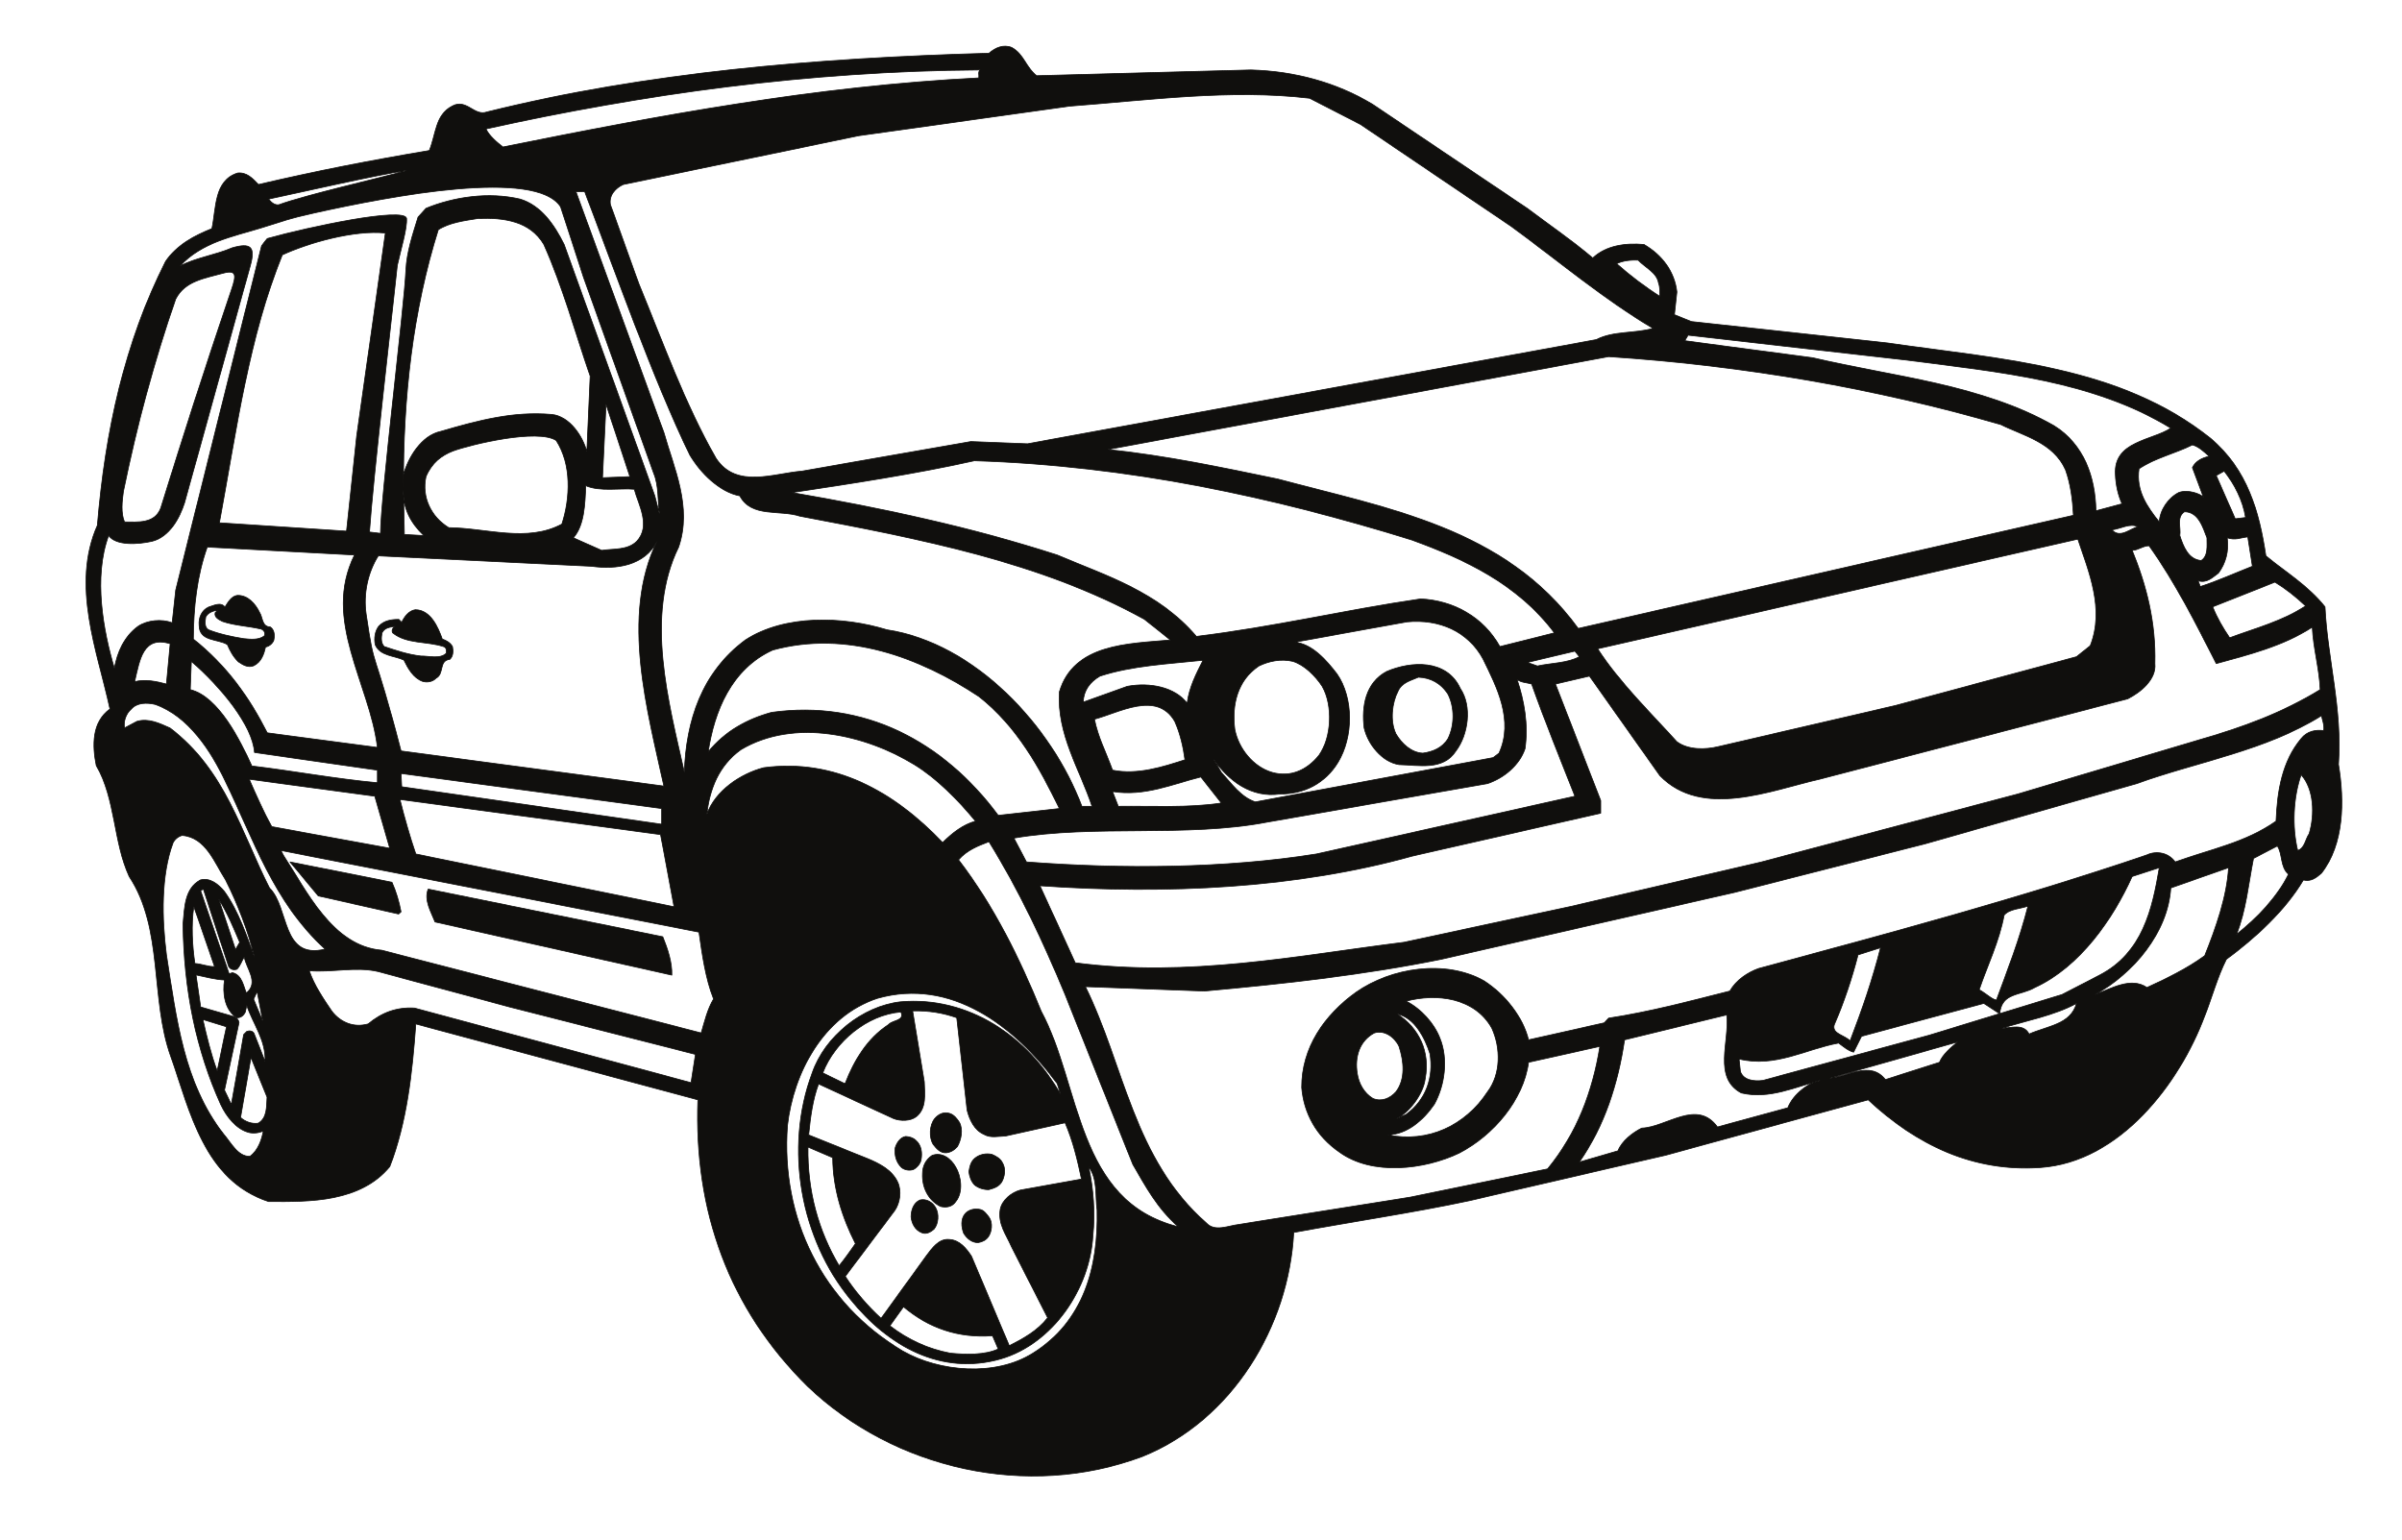 <?xml version="1.0" encoding="UTF-8"?>
<svg xmlns="http://www.w3.org/2000/svg" xmlns:xlink="http://www.w3.org/1999/xlink" width="390pt" height="250pt" viewBox="0 0 390 250" version="1.1">
<g id="surface1">
<path style="fill:none;stroke-width:0.12;stroke-linecap:butt;stroke-linejoin:round;stroke:rgb(6.476%,5.928%,5.235%);stroke-opacity:1;stroke-miterlimit:10;" d="M 0.001 0.001 L 34.793 0.931 C 42.032 0.712 48.551 -1.081 54.465 -4.589 L 79.657 -21.538 C 83.239 -24.23 86.86 -26.698 90.297 -29.601 C 92.52 -27.519 95.672 -27.159 98.614 -27.409 C 101.547 -29.101 103.59 -31.819 103.954 -35.12 L 103.555 -38.812 L 106.317 -39.921 L 138.168 -43.401 C 156.661 -46.081 175.868 -47.089 190.598 -58.882 C 196.618 -63.96 198.516 -70.812 199.586 -77.972 C 202.708 -80.55 206.426 -82.78 209.188 -86.249 C 209.618 -94.921 212.016 -102.73 211.375 -111.839 C 212.375 -117.858 212.278 -124.772 208.618 -129.499 C 207.758 -130.249 206.938 -130.898 205.676 -130.608 C 202.739 -135.562 197.829 -140.069 193.176 -143.48 C 191.708 -146.409 190.848 -149.64 189.657 -152.69 C 185.54 -163.69 175.868 -176.409 162.965 -177.3 C 152.075 -178.062 142.829 -173.608 135.016 -166.3 L 102.126 -175.3 L 70.266 -182.679 C 60.918 -184.679 51.243 -186.081 41.747 -187.839 C 40.958 -203.03 31.821 -218.331 17.129 -224.241 C -1.542 -231.198 -23.078 -226.288 -37.16 -212.851 C -50.023 -200.159 -55.648 -184.331 -55.003 -166.3 L -100.796 -153.98 C -101.371 -162.038 -102.265 -169.991 -105.027 -177.159 C -109.863 -182.929 -117.82 -182.858 -124.699 -182.819 C -135.16 -179.421 -137.492 -168.089 -140.574 -159.28 C -143.941 -149.999 -141.753 -138.421 -147.343 -130.038 C -149.925 -124.409 -149.531 -117.46 -152.683 -112.019 C -153.328 -108.831 -153.437 -104.96 -150.46 -102.839 C -152.503 -93.448 -156.804 -82.741 -152.503 -73.03 C -151.25 -57.73 -148.062 -43.249 -141.433 -30.171 C -139.64 -27.491 -136.703 -25.948 -133.906 -24.831 C -133.191 -21.538 -133.585 -16.991 -129.714 -15.8 C -128.246 -15.659 -127.316 -16.659 -126.347 -17.671 C -117.21 -15.519 -107.964 -13.73 -98.613 -12.151 C -97.539 -9.64 -97.679 -6.382 -94.921 -4.948 C -92.554 -3.62 -91.339 -6.671 -89.222 -5.882 C -63.386 0.54 -35.871 2.86 -7.742 3.649 C -6.703 4.552 -5.375 5.118 -4.05 4.579 C -2.042 3.509 -1.757 1.36 0.001 0.001 Z M -9.171 0.931 C -9.566 0.61 -9.316 0.071 -9.386 -0.358 C -36.121 -1.722 -61.453 -6.491 -86.644 -11.581 C -87.648 -10.819 -88.867 -9.78 -89.402 -8.64 C -63.71 -2.98 -37.195 0.751 -9.171 0.931 Z M -102.195 -15.37 C -106.601 -16.632 -118.785 -19.39 -123.05 -20.96 C -123.765 -21.038 -124.269 -20.569 -124.699 -20.03 C -119.824 -19.03 -107.175 -16.089 -102.195 -15.37 Z M 44.325 -3.659 L 52.602 -7.921 L 77.079 -24.48 C 84.708 -30.069 92.09 -36.3 100.083 -41.03 C 97.106 -41.89 93.629 -41.421 90.872 -42.858 L -1.468 -59.769 L -10.679 -59.409 L -38.089 -64.21 C -42.714 -64.569 -48.699 -67.12 -52.031 -62.171 C -57.191 -53.14 -60.628 -43.358 -64.57 -33.831 L -69.195 -20.96 C -69.48 -19.421 -68.371 -18.241 -67.117 -17.671 L -28.882 -9.749 L 5.34 -4.948 C 18.094 -3.98 31.461 -2.151 44.325 -3.659 Z M -73.386 -18.812 C -68.621 -31.319 -62.171 -49.562 -56.292 -61.632 C -54.539 -64.538 -51.527 -67.581 -48.195 -68.23 C -46.296 -71.812 -41.71 -70.448 -38.449 -71.519 C -18.992 -75.222 0.43 -78.87 17.485 -88.261 L 21.715 -91.632 C 14.797 -92.241 6.02 -92.269 3.692 -100.05 C 3.262 -106.929 6.989 -112.589 8.993 -118.64 L 7.344 -118.64 C 2.473 -105.601 -10.035 -92.132 -24.296 -89.98 C -31.496 -87.761 -40.847 -87.472 -47.3 -91.632 C -54.359 -96.89 -56.937 -104.71 -57.191 -113.132 C -59.734 -101.839 -63.64 -87.722 -58.121 -76.538 C -55.898 -70.019 -58.874 -63.78 -60.523 -57.94 L -74.785 -18.851 Z M -80.015 -27.409 C -76.933 -34.288 -74.96 -41.64 -72.492 -48.769 L -73.027 -61.062 C -73.636 -58.659 -75.785 -55.288 -78.726 -55.011 C -85.031 -54.472 -90.656 -55.972 -96.749 -57.761 C -99.937 -58.448 -101.98 -61.96 -102.804 -64.749 L -102.804 -66.94 C -102.874 -52.171 -101.261 -38.062 -97.144 -25.011 C -95.386 -23.87 -92.949 -23.538 -90.695 -23.19 C -86.499 -23.038 -82.273 -23.581 -80.015 -27.409 Z M -110.402 -58.519 L -112.05 -73.96 L -132.691 -72.601 C -129.785 -56.8 -127.886 -42.499 -122.476 -29.101 C -118.32 -27.159 -110.722 -25.011 -105.742 -25.55 Z M 100.977 -33.679 C 101.227 -34.331 101.192 -35.12 101.192 -35.831 C 98.754 -34.288 96.426 -32.499 94.168 -30.53 C 95.098 -30.069 96.391 -29.89 97.68 -29.96 C 98.793 -31.179 100.692 -31.929 100.977 -33.679 Z M -142.218 -70.23 C -143.222 -72.812 -146.019 -72.46 -148.097 -72.46 C -148.707 -71.062 -148.492 -69.05 -148.277 -67.511 C -146.089 -56.8 -143.296 -46.409 -139.785 -36.261 C -138.242 -33.288 -135.019 -32.901 -132.082 -32.069 C -129.464 -31.358 -130.074 -32.858 -131.113 -35.87 C -135.234 -48.089 -138.386 -57.87 -142.218 -70.23 Z M 141.29 -46.19 C 156.266 -48.132 171.497 -49.491 184.149 -57.23 C 181.098 -59.269 174.829 -59.312 175.149 -64.749 C 175.219 -66.472 175.579 -68.081 176.227 -69.519 L 171.997 -70.659 C 171.891 -65.151 170.063 -59.882 165.188 -56.831 C 153.399 -50.132 139.282 -48.909 125.989 -45.8 L 105.243 -43.038 L 105.778 -42.14 Z M 156.551 -56.651 C 160.282 -58.519 165.043 -59.519 167.051 -63.999 C 167.875 -66.288 168.2 -68.769 168.34 -71.382 L 87.934 -89.761 C 76.075 -73.39 56.793 -70.23 39.165 -65.499 C 30.098 -63.608 21.036 -61.71 11.575 -60.698 L 92.876 -45.62 C 115.024 -47.089 136.235 -50.78 156.551 -56.651 Z M -70.484 -65.288 L -69.91 -53.358 L -66.039 -65.108 Z M -78.007 -59.23 C -75.499 -63.101 -75.714 -68.55 -77.078 -72.812 C -82.738 -75.858 -89.257 -73.46 -95.46 -73.39 C -98.324 -71.632 -99.867 -68.44 -99.148 -65.108 C -98.218 -62.89 -96.64 -61.671 -94.777 -60.948 C -91.769 -59.839 -81.019 -57.3 -78.007 -59.23 Z M 190.375 -61.812 C 189.309 -62.03 188.157 -62.569 187.657 -63.64 L 189.45 -68.44 C 189.016 -67.909 186.868 -67.12 185.438 -67.69 C 183.75 -68.55 182.387 -70.491 182.278 -72.46 C 180.375 -70.089 178.45 -67.401 178.989 -63.819 C 181.708 -62.03 184.79 -61.382 187.657 -59.948 C 188.7 -60.241 189.559 -61.062 190.375 -61.812 Z M 60.918 -75.39 C 69.446 -78.511 78.083 -82.491 84.063 -90.48 L 75.211 -92.698 C 72.524 -87.858 67.618 -85.21 62.348 -84.96 C 50.129 -86.749 38.34 -89.55 25.942 -91.05 C 19.743 -83.78 11.286 -81.198 3.333 -77.831 C -10.57 -73.319 -25.046 -70.23 -39.738 -67.69 C -30.281 -66.288 -19.816 -64.679 -10.105 -62.53 C 15.051 -63.319 38.376 -68.409 60.918 -75.39 Z M 196.29 -71.741 L 194.61 -71.948 L 191.528 -64.929 L 192.817 -64.21 C 194.469 -66.331 195.829 -68.909 196.29 -71.741 Z M -65.324 -67.151 C -64.64 -69.73 -62.601 -73.101 -64.929 -75.608 C -66.433 -77.081 -68.656 -76.788 -70.624 -77.081 L -75.214 -75.038 C -73.457 -73.069 -73.316 -69.659 -73.207 -66.581 C -70.914 -67.581 -67.582 -66.94 -65.324 -67.151 Z M -99.507 -74.679 L -102.66 -74.499 L -102.804 -67.3 C -102.914 -70.23 -101.621 -72.64 -99.507 -74.679 Z M 190.016 -75.038 C 190.016 -76.358 190.239 -78.011 189.086 -78.73 C 186.977 -78.581 186.149 -76.358 185.618 -74.679 C 185.829 -73.39 185.04 -71.671 186.368 -70.812 C 188.657 -70.812 189.375 -73.39 190.016 -75.038 Z M 178.809 -73.241 C 177.618 -73.499 175.938 -75.222 174.579 -73.749 C 175.977 -73.601 177.516 -72.601 178.809 -73.241 Z M 197.399 -79.659 C 194.567 -80.769 191.848 -82.019 188.95 -82.96 L 188.586 -82.019 C 190.016 -82.448 190.875 -81.491 191.887 -80.769 C 193.067 -79.159 193.61 -77.261 193.317 -75.038 C 194.649 -75.472 195.36 -75.038 196.649 -74.89 Z M 171.067 -92.562 L 168.844 -94.351 L 139.461 -102.269 L 110.758 -108.929 C 108.575 -109.472 105.778 -109.511 103.954 -108.151 C 99.688 -103.448 94.598 -98.472 91.086 -93.062 L 169.059 -75.249 C 170.817 -80.55 173.43 -86.608 171.067 -92.562 Z M -60.523 -115.351 L -103.199 -109.651 C -107.82 -91.812 -107.425 -97.358 -108.859 -87.429 C -109.328 -84.171 -108.609 -80.659 -106.89 -77.972 L -72.277 -79.659 C -68.191 -80.23 -63.64 -79.55 -61.632 -75.608 C -67.617 -87.788 -63.101 -103.421 -60.523 -115.351 Z M 180.625 -76.331 C 184.969 -82.448 188.227 -88.972 191.528 -95.46 C 196.688 -94.062 202.387 -92.632 207.118 -89.55 C 207.29 -93.062 208.258 -96.21 208.407 -99.69 C 202.348 -103.421 195.758 -105.851 188.95 -107.788 L 159.313 -116.64 L 117.708 -127.671 L 87.001 -134.839 L 59.626 -140.722 C 42.282 -142.898 24.618 -146.491 6.27 -144.05 L 0.536 -131.538 C 21.211 -132.98 42.282 -131.94 60.918 -126.741 L 91.586 -119.761 L 91.586 -117.71 L 84.243 -98.788 L 89.762 -97.499 L 101.192 -113.659 C 108.106 -120.761 119.29 -115.991 127.133 -114.241 L 177.157 -101.19 C 179.168 -100.151 181.848 -98.081 181.567 -95.46 C 181.75 -88.761 180.2 -82.78 177.875 -77.081 C 178.907 -77.038 179.625 -76.331 180.625 -76.331 Z M -110.757 -77.831 C -116.027 -88.401 -108.289 -98.651 -107.035 -109.081 L -124.914 -106.71 C -127.851 -100.94 -131.433 -95.851 -136.917 -91.48 C -136.882 -86.288 -136.343 -81.241 -134.66 -76.538 Z M 206.04 -86.108 C 202.239 -88.581 197.907 -89.73 193.708 -91.269 C 192.668 -89.761 191.668 -88.038 190.95 -86.249 L 201.059 -82.241 C 202.817 -83.312 204.458 -84.601 206.04 -86.108 Z M 72.489 -94.741 C 74.711 -99.261 77.504 -104.71 75.071 -110.011 L 74.137 -110.73 L 35.508 -117.929 C 33.215 -117.179 31.641 -114.948 29.993 -113.132 L 28.704 -110.94 C 31.137 -114.491 34.864 -117.319 39.524 -116.64 C 43.391 -116.671 46.872 -114.921 48.946 -111.48 C 51.418 -107.46 51.493 -101.011 48.766 -97.14 C 47.012 -94.851 44.754 -92.312 41.958 -91.98 L 60.126 -88.69 C 65.29 -88.19 70.051 -90.19 72.489 -94.741 Z M -140.679 -92.241 L -141.289 -98.788 C -142.902 -98.358 -144.695 -97.972 -146.449 -98.401 C -145.625 -94.851 -145.085 -90.87 -140.679 -92.241 Z M -9.386 -100.8 C -3.117 -105.741 0.5 -112.448 3.692 -118.999 L -6.234 -120.108 C -15.195 -108.038 -28.058 -101.3 -43.035 -103.382 C -46.941 -104.448 -50.597 -106.429 -53.32 -109.788 C -52.351 -103.241 -49.558 -96.319 -42.855 -93.269 C -30.886 -89.98 -18.957 -94.46 -9.386 -100.8 Z M 88.114 -94.351 C 86.211 -95.39 83.598 -95.351 81.305 -95.851 C 80.731 -95.64 80.227 -95.46 79.657 -95.28 L 87.395 -93.448 Z M 27.016 -94.921 C 25.907 -97.14 24.758 -99.331 24.438 -101.909 C 22.465 -99.288 18.418 -98.472 14.727 -99.151 L 7.559 -101.73 C 7.633 -99.8 8.637 -98.472 10.286 -97.499 C 15.551 -95.78 21.356 -95.53 27.016 -94.921 Z M 46.368 -99.151 C 48.126 -102.3 47.907 -107.429 45.833 -110.37 C 43.895 -112.73 41.278 -113.991 38.235 -113.132 C 35.153 -112.23 32.79 -109.261 32.176 -106.14 C 31.676 -102.198 32.571 -98.222 36.083 -95.851 C 37.696 -95.069 39.668 -94.64 41.602 -95.101 C 43.465 -95.679 45.254 -97.472 46.368 -99.151 Z M -126.992 -109.901 L -107.035 -112.769 L -107.035 -114.812 C -113.769 -114.198 -120.613 -112.909 -127.421 -112.089 C -129.285 -107.999 -132.796 -100.839 -137.417 -99.69 L -137.242 -95.101 C -132.437 -99.288 -127.316 -105.46 -126.992 -109.901 Z M 80.376 -98.788 C 82.559 -104.921 84.997 -110.94 87.395 -116.999 L 45.434 -126.382 C 30.528 -128.749 13.833 -128.858 -1.648 -127.671 L -3.691 -123.8 C 9.422 -121.55 24.368 -123.73 37.376 -121.222 L 73.208 -114.948 C 75.821 -114.089 78.403 -111.98 79.297 -109.288 C 79.872 -105.351 79.153 -101.48 78.008 -98.038 C 78.688 -98.581 79.583 -98.538 80.376 -98.788 Z M -131.722 -114.601 C -127.097 -124.022 -124.015 -134.05 -115.527 -141.831 C -122.656 -143.581 -121.292 -135.132 -124.554 -131.898 C -129.14 -122.909 -131.683 -112.769 -140.714 -105.921 C -142.328 -105.21 -144.156 -104.28 -146.089 -104.851 L -148.097 -105.921 C -148.277 -104.921 -147.917 -103.632 -146.988 -102.839 C -146.019 -101.769 -144.441 -101.8 -143.152 -102.089 C -137.707 -103.948 -133.98 -109.788 -131.722 -114.601 Z M 22.43 -104.851 C 23.29 -106.819 23.793 -108.929 24.079 -111.081 C 20.532 -112.23 16.375 -113.589 12.325 -112.769 C 11.325 -110.011 9.961 -107.39 9.387 -104.491 C 13.258 -103.491 19.528 -99.8 22.43 -104.851 Z M 208.977 -106.351 C 207.719 -106.171 206.258 -106.429 205.317 -107.64 C 202.208 -111.37 201.45 -116.062 201.239 -121.05 C 196.329 -124.522 190.418 -125.671 184.86 -127.671 C 183.79 -126.171 181.817 -125.812 180.278 -126.53 C 159.598 -133.589 138.387 -139.249 117.208 -144.98 C 115.418 -145.632 113.59 -146.839 112.551 -148.64 C 106.102 -150.28 99.434 -152.038 92.876 -153.038 L 92.165 -153.8 L 79.872 -156.562 C 78.973 -152.898 76.145 -149.249 72.668 -146.991 C 66.364 -143.44 57.512 -144.87 51.887 -148.819 C 46.692 -152.538 43.001 -157.882 43.036 -164.3 C 43.36 -168.448 45.434 -172.249 49.126 -174.761 C 54.465 -178.698 63.032 -177.632 68.622 -174.94 C 74.172 -172.069 79.047 -166.339 79.872 -160.21 L 91.446 -157.632 C 90.262 -164.98 87.754 -171.679 82.954 -177.523 L 60.704 -182.101 L 32.751 -186.55 C 31.137 -186.73 28.954 -187.773 27.59 -186.331 C 15.696 -175.909 14.262 -160.78 7.918 -147.921 L 27.235 -148.64 C 40.278 -147.448 53.211 -146.023 65.68 -143.48 L 113.336 -132.62 L 144.227 -124.741 L 178.625 -114.948 C 188.657 -111.331 199.45 -109.651 208.618 -103.921 C 208.727 -104.562 209.118 -105.421 208.977 -106.351 Z M -9.925 -121.05 C -11.968 -121.62 -13.652 -122.94 -15.265 -124.522 C -23.183 -116.21 -32.824 -110.831 -44.324 -112.37 C -48.015 -113.339 -52.171 -116.062 -53.535 -119.929 C -53.105 -115.89 -51.636 -112.05 -48.015 -109.44 C -39.378 -104.28 -27.804 -106.999 -19.851 -111.87 C -16.234 -114.089 -12.757 -117.608 -9.925 -121.05 Z M -60.878 -121.55 L -103.089 -115.46 L -103.199 -113.312 L -60.878 -118.999 Z M 206.61 -123.089 C 205.969 -123.98 205.926 -125.448 204.75 -125.812 C 203.817 -121.94 204.028 -117.179 205.317 -113.522 C 207.399 -115.851 207.547 -119.972 206.61 -123.089 Z M 29.993 -118.108 C 24.688 -118.929 18.848 -118.569 13.258 -118.64 L 12.325 -116.241 C 17.524 -117.069 22.036 -115.03 26.661 -113.882 Z M -105.027 -125.448 L -124.195 -121.94 C -125.488 -119.581 -126.707 -116.851 -127.851 -114.241 L -107.464 -116.999 Z M -58.874 -134.948 L -100.796 -126.382 C -101.73 -123.659 -102.624 -120.538 -103.378 -117.53 L -61.058 -123.23 Z M 4.622 -149.21 L 15.622 -176.8 C 17.7 -180.351 19.567 -183.929 23.004 -186.909 C 6.379 -182.788 7.239 -163.972 0.75 -151.929 C -2.757 -143.331 -6.843 -134.948 -12.683 -127.319 C -11.289 -125.741 -9.496 -125.062 -7.742 -124.382 C -2.832 -132.3 1.075 -140.648 4.622 -149.21 Z M 203.25 -129.679 C 201.45 -133.339 198.188 -136.78 194.817 -139.429 C 196.368 -135.589 196.758 -131.261 197.579 -127.101 L 201.45 -125.089 C 202.309 -126.351 201.875 -128.46 203.25 -129.679 Z M -54.824 -139.069 C -54.289 -142.8 -53.785 -146.491 -52.46 -149.929 C -53.464 -151.608 -53.894 -153.55 -54.464 -155.44 L -106.316 -142.011 C -114.343 -141.358 -118.535 -132.331 -122.332 -126.53 L -122.691 -125.812 Z M 172.571 -146.062 L 166.477 -149.21 L 144.942 -155.8 L 117.926 -163.148 C 116.418 -163.331 114.774 -163.108 114.27 -161.722 L 114.055 -159.671 C 119.93 -161.108 124.876 -158.062 130.215 -157.089 C 131.004 -157.671 131.719 -158.312 132.653 -158.562 L 133.942 -155.98 L 153.793 -150.64 L 156.375 -152.331 C 156.661 -148.819 159.813 -149.421 162.071 -148.062 C 169.418 -144.69 174.754 -136.948 177.875 -130.038 L 182.278 -128.608 C 181.168 -135.312 179.559 -142.44 172.571 -146.062 Z M 189.657 -142.898 C 186.688 -145.05 183.5 -146.589 180.278 -148.062 C 177.657 -146.273 174.399 -148.28 171.852 -149.21 C 178.086 -145.773 183.676 -139.179 184.149 -131.898 L 193.528 -128.608 C 193.25 -133.37 191.458 -138.351 189.657 -142.898 Z M 160.961 -134.839 C 159.633 -140.069 157.7 -145.089 155.836 -150.108 C 155.083 -149.999 154.008 -148.921 153.043 -148.421 C 154.403 -144.409 156.301 -140.569 157.09 -136.312 C 157.989 -135.273 159.668 -135.312 160.961 -134.839 Z M 132.079 -156.73 C 131.219 -155.8 129.106 -155.589 129.5 -154.148 C 131.079 -150.46 132.368 -146.671 133.372 -142.761 L 137.024 -141.608 C 135.7 -146.773 133.977 -151.831 132.079 -156.73 Z M -85.57 -151.222 L -55.398 -158.921 L -56.113 -163.511 L -101.011 -151.398 C -103.953 -151.222 -106.386 -152.179 -108.539 -153.98 C -110.832 -154.62 -112.945 -153.8 -114.414 -151.929 C -115.847 -149.851 -117.281 -147.698 -118.105 -145.339 C -114.449 -145.659 -110.507 -144.62 -106.89 -145.48 Z M 73.922 -154.69 C 75.356 -157.882 75.391 -162.148 73.208 -165.011 C 69.586 -170.53 63.497 -173.331 57.043 -171.999 C 60.165 -171.89 62.778 -169.632 64.571 -167.023 C 66.254 -164.038 66.864 -159.71 65.501 -156.339 C 64.606 -153.94 62.348 -151.429 59.985 -150.28 C 64.891 -148.991 71.09 -149.64 73.922 -154.69 Z M 161.141 -155.62 C 160.282 -153.87 158.168 -154.62 156.731 -154.69 C 160.817 -153.398 165.118 -152.648 168.844 -150.64 C 167.875 -154.12 164.043 -154.3 161.141 -155.62 Z M 63.852 -158.78 C 64.501 -162.648 63.208 -166.339 59.985 -168.671 L 58.336 -169.421 C 60.376 -168.448 62.778 -165.511 63.102 -162.788 C 63.891 -158.562 62.133 -154.62 58.477 -152.331 C 61.454 -153.011 62.997 -156.23 63.852 -158.78 Z M 114.415 -165.19 C 118.965 -166.273 123.157 -164.19 127.278 -163.148 C 125.559 -163.358 122.797 -165.37 121.973 -167.589 L 110.543 -170.71 C 107.211 -166.12 102.301 -170.749 98.251 -170.89 C 96.751 -171.64 95.028 -172.972 94.383 -174.581 L 88.114 -176.409 C 92.235 -170.491 94.383 -163.761 95.458 -156.562 L 112.047 -152.511 C 112.551 -156.839 109.754 -162.679 114.415 -165.19 Z M 58.836 -157.632 C 59.626 -160.069 59.915 -162.898 58.336 -165.011 C 57.368 -166.089 56.004 -166.659 54.61 -166.089 C 53.141 -165.19 52.317 -163.648 52.067 -162.069 C 51.598 -159.28 52.458 -156.73 54.825 -155.44 C 56.473 -154.909 58.157 -156.132 58.836 -157.632 Z M 146.59 -160.21 L 137.813 -163.011 C 135.34 -159.89 131.684 -162.581 128.782 -162.788 L 149.532 -156.909 C 148.458 -157.812 147.094 -158.921 146.59 -160.21 Z M -140.359 -88.831 C -142.078 -88.19 -144.371 -88.401 -145.875 -89.401 C -148.203 -91.089 -149.246 -93.632 -149.746 -96.21 C -151.539 -90.19 -153.183 -81.448 -150.675 -74.679 C -149.457 -76.358 -145.875 -76.108 -143.656 -75.608 C -140.789 -74.929 -139.14 -71.812 -138.351 -69.37 L -127.671 -30.851 C -126.812 -27.769 -127.601 -27.089 -130.609 -27.948 C -133.371 -29.132 -136.414 -29.53 -139.066 -30.89 C -135.554 -27.062 -130.609 -26.159 -125.953 -24.73 C -121.722 -23.44 -121.902 -23.331 -117.246 -22.288 C -104.738 -19.499 -81.304 -15.05 -77.292 -21.288 L -73.566 -32.749 L -62.171 -64.569 C -61.347 -66.538 -61.527 -68.98 -61.238 -71.171 L -61.992 -68.23 L -76.718 -27.409 C -78.257 -24.261 -80.48 -21.038 -83.886 -20.03 C -88.972 -18.851 -94.632 -19.671 -99.148 -21.538 L -100.441 -22.972 C -101.335 -25.909 -102.265 -28.601 -102.41 -31.569 C -102.66 -37.409 -106.531 -68.69 -106.531 -74.319 L -108.324 -74.101 C -107.785 -65.901 -104.667 -38.921 -103.808 -30.819 C -103.269 -28.351 -102.16 -24.761 -102.304 -23.151 C -102.769 -21.319 -118.21 -24.55 -124.914 -26.448 C -125.238 -26.839 -125.558 -27.241 -125.843 -27.632 L -139.785 -83.53 Z M 3.333 -163.648 L 3.907 -165.44 C -1.433 -156.023 -11.039 -149.421 -22.109 -150.39 C -28.273 -151.069 -34.402 -156.023 -36.441 -161.929 C -41.031 -174.222 -38.304 -188.948 -30.207 -198.73 C -24.117 -206.288 -15.48 -211.159 -5.804 -208.37 C 2.688 -205.858 8.637 -196.972 9.137 -188.37 C 9.532 -184.608 9.208 -180.741 8.458 -177.198 C 9.926 -179.132 9.497 -181.819 9.817 -184.222 C 10.032 -193.499 7.633 -202.312 -0.609 -207.44 C -6.628 -211.273 -15.765 -210.523 -21.75 -207.081 C -34.828 -199.3 -41.566 -185.511 -40.457 -170.46 C -39.488 -161.972 -34.652 -152.69 -25.835 -149.819 C -13.902 -146.448 -3.621 -154.261 3.333 -163.648 Z M -12.972 -152.972 L -11.289 -167.991 C -10.894 -169.53 -10.14 -171.21 -8.527 -171.929 C -7.453 -172.538 -6.234 -172.21 -5.05 -172.179 L 4.622 -170.03 C 5.875 -172.929 6.629 -176.011 7.274 -179.171 L -2.652 -180.96 C -4.085 -181.351 -5.625 -182.569 -5.914 -184.108 C -6.308 -186.44 -4.945 -188.198 -4.121 -190.089 L 1.793 -201.698 C 0.106 -203.819 -2.187 -205.108 -4.445 -206.222 L -10.57 -191.71 C -11.394 -190.421 -12.542 -189.062 -14.156 -188.98 C -15.874 -188.773 -17.023 -190.448 -17.917 -191.64 L -25.191 -201.698 L -25.261 -201.78 C -27.484 -199.73 -29.492 -197.398 -31.066 -194.972 L -23.042 -184.288 C -22.179 -183.038 -21.894 -181.14 -22.539 -179.698 C -23.433 -177.698 -25.621 -176.589 -27.484 -175.831 L -37.015 -171.999 C -36.73 -169.132 -36.371 -166.3 -35.402 -163.722 L -23.218 -169.351 C -22.109 -169.78 -20.496 -169.78 -19.531 -169.03 C -17.843 -167.659 -18.167 -165.37 -18.238 -163.358 L -20.136 -151.858 C -17.593 -151.788 -15.195 -152.179 -12.972 -152.972 Z M -22.039 -152.038 C -21.355 -153.511 -23.433 -153.331 -24.042 -154.081 C -27.589 -156.382 -29.671 -160.03 -31.066 -163.581 L -31.32 -163.581 L -34.722 -161.929 C -32.749 -156.812 -27.484 -152.472 -22.039 -152.038 Z M -33.109 -175.69 C -33.074 -180.812 -31.57 -185.398 -29.417 -189.659 C -30.281 -190.882 -31.14 -192.101 -32.07 -193.249 C -35.441 -187.511 -37.23 -181.14 -37.124 -173.972 Z M -7.167 -204.608 L -6.234 -206.761 C -8.421 -207.761 -11.429 -207.69 -14.011 -207.44 C -17.593 -206.761 -20.855 -205.288 -23.828 -202.991 L -21.609 -199.909 C -17.558 -203.351 -12.683 -205.038 -7.167 -204.608 Z M -131.683 -130.608 C -129.679 -134.589 -128.066 -138.78 -126.992 -143.148 C -128.246 -139.71 -129.535 -135.741 -131.867 -132.48 C -132.867 -131.261 -134.195 -130.179 -135.804 -130.608 C -138.351 -132.011 -138.351 -135.089 -138.601 -137.78 C -138.457 -148.351 -136.523 -158.171 -132.437 -167.132 C -131.578 -168.991 -129.964 -171.069 -127.886 -171.608 C -127.136 -171.78 -126.238 -171.679 -125.558 -171.351 C -125.808 -172.749 -126.382 -174.511 -127.746 -175.48 C -129.714 -175.511 -130.824 -173.222 -132.007 -171.858 C -138.496 -163.538 -139.675 -153.038 -141.289 -142.722 C -142.042 -136.812 -142.183 -129.929 -140.214 -124.562 C -139.925 -123.98 -139.355 -123.522 -138.746 -123.37 C -134.91 -123.632 -133.406 -127.929 -131.683 -130.608 Z M -131.183 -144.659 C -130.898 -145.159 -130.324 -145.273 -129.824 -145.089 C -129.25 -144.48 -129.07 -143.73 -128.64 -143.081 C -128.425 -144.909 -126.167 -147.198 -128.316 -148.96 C -128.746 -147.991 -128.96 -146.023 -130.574 -145.659 L -131.113 -145.839 L -135.734 -132.37 L -135.304 -132.05 Z M -129.39 -140.722 L -130.074 -141.898 L -132.796 -133.73 C -131.398 -135.948 -130.394 -138.351 -129.39 -140.722 Z M -133.476 -144.659 C -134.445 -144.73 -135.554 -144.23 -136.667 -144.159 C -137.097 -141.222 -137.277 -137.89 -136.843 -134.909 Z M -131.867 -146.839 C -132.187 -148.89 -131.902 -151.608 -129.929 -152.94 C -129.25 -153.081 -128.746 -152.581 -128.496 -152.081 L -128.246 -150.972 C -127.242 -154.011 -125.128 -156.562 -125.273 -160.069 L -127.062 -155.523 C -127.316 -155.05 -127.851 -155.05 -128.246 -155.19 L -128.746 -155.698 C -129.39 -159.491 -130.074 -163.261 -130.753 -167.05 L -131.867 -164.73 L -129.5 -153.761 C -129.535 -153.398 -129.824 -153.011 -130.179 -152.831 L -135.734 -151.222 L -136.488 -146.023 C -134.945 -146.339 -133.371 -146.773 -131.867 -146.839 Z M -127.136 -149.96 L -126.562 -148.71 L -125.628 -153.581 Z M -131.542 -154.44 C -132.082 -156.812 -132.511 -159.21 -133.046 -161.608 C -134.05 -158.921 -134.73 -156.089 -135.375 -153.261 Z M -124.949 -165.87 C -125.054 -167.448 -124.914 -169.241 -126.382 -170.101 C -127.421 -170.241 -128.46 -169.89 -129.25 -169.171 L -127.566 -159.421 Z M -124.949 -165.87 " transform="matrix(1,0,0,-1,168.312,12.29)"/>
<path style=" stroke:none;fill-rule:evenodd;fill:rgb(6.476%,5.928%,5.235%);fill-opacity:1;" d="M 168.312 12.289 L 203.105 11.359 C 210.344 11.578 216.863 13.371 222.777 16.879 L 247.969 33.828 C 251.551 36.52 255.172 38.988 258.609 41.891 C 260.832 39.809 263.984 39.449 266.926 39.699 C 269.859 41.391 271.902 44.109 272.266 47.41 L 271.867 51.102 L 274.629 52.211 L 306.48 55.691 C 324.973 58.371 344.18 59.379 358.91 71.172 C 364.93 76.25 366.828 83.102 367.898 90.262 C 371.02 92.84 374.738 95.07 377.5 98.539 C 377.93 107.211 380.328 115.02 379.688 124.129 C 380.688 130.148 380.59 137.062 376.93 141.789 C 376.07 142.539 375.25 143.188 373.988 142.898 C 371.051 147.852 366.141 152.359 361.488 155.77 C 360.02 158.699 359.16 161.93 357.969 164.98 C 353.852 175.98 344.18 188.699 331.277 189.59 C 320.387 190.352 311.141 185.898 303.328 178.59 L 270.438 187.59 L 238.578 194.969 C 229.23 196.969 219.555 198.371 210.059 200.129 C 209.27 215.32 200.133 230.621 185.441 236.531 C 166.77 243.488 145.234 238.578 131.152 225.141 C 118.289 212.449 112.664 196.621 113.309 178.59 L 67.516 166.27 C 66.941 174.328 66.047 182.281 63.285 189.449 C 58.449 195.219 50.492 195.148 43.613 195.109 C 33.152 191.711 30.82 180.379 27.738 171.57 C 24.371 162.289 26.559 150.711 20.969 142.328 C 18.387 136.699 18.781 129.75 15.629 124.309 C 14.984 121.121 14.875 117.25 17.852 115.129 C 15.809 105.738 11.508 95.031 15.809 85.32 C 17.062 70.02 20.25 55.539 26.879 42.461 C 28.672 39.781 31.609 38.238 34.406 37.121 C 35.121 33.828 34.727 29.281 38.598 28.09 C 40.066 27.949 40.996 28.949 41.965 29.961 C 51.102 27.809 60.348 26.02 69.699 24.441 C 70.773 21.93 70.633 18.672 73.391 17.238 C 75.758 15.91 76.973 18.961 79.09 18.172 C 104.926 11.75 132.441 9.43 160.57 8.641 C 161.609 7.738 162.938 7.172 164.262 7.711 C 166.27 8.781 166.555 10.93 168.312 12.289 M 159.141 11.359 C 158.746 11.68 158.996 12.219 158.926 12.648 C 132.191 14.012 106.859 18.781 81.668 23.871 C 80.664 23.109 79.445 22.07 78.91 20.93 C 104.602 15.27 131.117 11.539 159.141 11.359 M 66.117 27.66 C 61.711 28.922 49.527 31.68 45.262 33.25 C 44.547 33.328 44.043 32.859 43.613 32.32 C 48.488 31.32 61.137 28.379 66.117 27.66 M 212.637 15.949 L 220.914 20.211 L 245.391 36.77 C 253.02 42.359 260.402 48.59 268.395 53.32 C 265.418 54.18 261.941 53.711 259.184 55.148 L 166.844 72.059 L 157.633 71.699 L 130.223 76.5 C 125.598 76.859 119.613 79.41 116.281 74.461 C 111.121 65.43 107.684 55.648 103.742 46.121 L 99.117 33.25 C 98.832 31.711 99.941 30.531 101.195 29.961 L 139.43 22.039 L 173.652 17.238 C 186.406 16.27 199.773 14.441 212.637 15.949 M 94.926 31.102 C 99.691 43.609 106.141 61.852 112.02 73.922 C 113.773 76.828 116.785 79.871 120.117 80.52 C 122.016 84.102 126.602 82.738 129.863 83.809 C 149.32 87.512 168.742 91.16 185.797 100.551 L 190.027 103.922 C 183.109 104.531 174.332 104.559 172.004 112.34 C 171.574 119.219 175.301 124.879 177.305 130.93 L 175.656 130.93 C 170.785 117.891 158.277 104.422 144.016 102.27 C 136.816 100.051 127.465 99.762 121.012 103.922 C 113.953 109.18 111.375 117 111.121 125.422 C 108.578 114.129 104.672 100.012 110.191 88.828 C 112.414 82.309 109.438 76.07 107.789 70.23 L 93.527 31.141 Z M 88.297 39.699 C 91.379 46.578 93.352 53.93 95.82 61.059 L 95.285 73.352 C 94.676 70.949 92.527 67.578 89.586 67.301 C 83.281 66.762 77.656 68.262 71.562 70.051 C 68.375 70.738 66.332 74.25 65.508 77.039 L 65.508 79.23 C 65.438 64.461 67.051 50.352 71.168 37.301 C 72.926 36.16 75.363 35.828 77.617 35.48 C 81.812 35.328 86.039 35.871 88.297 39.699 M 57.91 70.809 L 56.262 86.25 L 35.621 84.891 C 38.527 69.09 40.426 54.789 45.836 41.391 C 49.992 39.449 57.59 37.301 62.57 37.84 Z M 269.289 45.969 C 269.539 46.621 269.504 47.41 269.504 48.121 C 267.066 46.578 264.738 44.789 262.48 42.82 C 263.41 42.359 264.703 42.18 265.992 42.25 C 267.105 43.469 269.004 44.219 269.289 45.969 M 26.094 82.52 C 25.09 85.102 22.293 84.75 20.215 84.75 C 19.605 83.352 19.82 81.34 20.035 79.801 C 22.223 69.09 25.016 58.699 28.527 48.551 C 30.07 45.578 33.293 45.191 36.23 44.359 C 38.848 43.648 38.238 45.148 37.199 48.16 C 33.078 60.379 29.926 70.16 26.094 82.52 M 309.602 58.48 C 324.578 60.422 339.809 61.781 352.461 69.52 C 349.41 71.559 343.141 71.602 343.461 77.039 C 343.531 78.762 343.891 80.371 344.539 81.809 L 340.309 82.949 C 340.203 77.441 338.375 72.172 333.5 69.121 C 321.711 62.422 307.594 61.199 294.301 58.09 L 273.555 55.328 L 274.09 54.43 Z M 324.863 68.941 C 328.594 70.809 333.355 71.809 335.363 76.289 C 336.188 78.578 336.512 81.059 336.652 83.672 L 256.246 102.051 C 244.387 85.68 225.105 82.52 207.477 77.789 C 198.41 75.898 189.348 74 179.887 72.988 L 261.188 57.91 C 283.336 59.379 304.547 63.07 324.863 68.941 M 97.828 77.578 L 98.402 65.648 L 102.273 77.398 Z M 90.305 71.52 C 92.812 75.391 92.598 80.84 91.234 85.102 C 85.574 88.148 79.055 85.75 72.852 85.68 C 69.988 83.922 68.445 80.73 69.164 77.398 C 70.094 75.18 71.672 73.961 73.535 73.238 C 76.543 72.129 87.293 69.59 90.305 71.52 M 358.688 74.102 C 357.621 74.32 356.469 74.859 355.969 75.93 L 357.762 80.73 C 357.328 80.199 355.18 79.41 353.75 79.98 C 352.062 80.84 350.699 82.781 350.59 84.75 C 348.688 82.379 346.762 79.691 347.301 76.109 C 350.02 74.32 353.102 73.672 355.969 72.238 C 357.012 72.531 357.871 73.352 358.688 74.102 M 229.23 87.68 C 237.758 90.801 246.395 94.781 252.375 102.77 L 243.523 104.988 C 240.836 100.148 235.93 97.5 230.66 97.25 C 218.441 99.039 206.652 101.84 194.254 103.34 C 188.055 96.07 179.598 93.488 171.645 90.121 C 157.742 85.609 143.266 82.52 128.574 79.98 C 138.031 78.578 148.496 76.969 158.207 74.82 C 183.363 75.609 206.688 80.699 229.23 87.68 M 364.602 84.031 L 362.922 84.238 L 359.84 77.219 L 361.129 76.5 C 362.781 78.621 364.141 81.199 364.602 84.031 M 102.988 79.441 C 103.672 82.02 105.711 85.391 103.383 87.898 C 101.879 89.371 99.656 89.078 97.688 89.371 L 93.098 87.328 C 94.855 85.359 94.996 81.949 95.105 78.871 C 97.398 79.871 100.73 79.23 102.988 79.441 M 68.805 86.969 L 65.652 86.789 L 65.508 79.59 C 65.398 82.52 66.691 84.93 68.805 86.969 M 358.328 87.328 C 358.328 88.648 358.551 90.301 357.398 91.02 C 355.289 90.871 354.461 88.648 353.93 86.969 C 354.141 85.68 353.352 83.961 354.68 83.102 C 356.969 83.102 357.688 85.68 358.328 87.328 M 347.121 85.531 C 345.93 85.789 344.25 87.512 342.891 86.039 C 344.289 85.891 345.828 84.891 347.121 85.531 M 365.711 91.949 C 362.879 93.059 360.16 94.309 357.262 95.25 L 356.898 94.309 C 358.328 94.738 359.188 93.781 360.199 93.059 C 361.379 91.449 361.922 89.551 361.629 87.328 C 362.961 87.762 363.672 87.328 364.961 87.18 Z M 339.379 104.852 L 337.156 106.641 L 307.773 114.559 L 279.07 121.219 C 276.887 121.762 274.09 121.801 272.266 120.441 C 268 115.738 262.91 110.762 259.398 105.352 L 337.371 87.539 C 339.129 92.84 341.742 98.898 339.379 104.852 M 107.789 127.641 L 65.113 121.941 C 60.492 104.102 60.887 109.648 59.453 99.719 C 58.984 96.461 59.703 92.949 61.422 90.262 L 96.035 91.949 C 100.121 92.52 104.672 91.84 106.68 87.898 C 100.695 100.078 105.211 115.711 107.789 127.641 M 348.938 88.621 C 353.281 94.738 356.539 101.262 359.84 107.75 C 365 106.352 370.699 104.922 375.43 101.84 C 375.602 105.352 376.57 108.5 376.719 111.98 C 370.66 115.711 364.07 118.141 357.262 120.078 L 327.625 128.93 L 286.02 139.961 L 255.312 147.129 L 227.938 153.012 C 210.594 155.188 192.93 158.781 174.582 156.34 L 168.848 143.828 C 189.523 145.27 210.594 144.23 229.23 139.031 L 259.898 132.051 L 259.898 130 L 252.555 111.078 L 258.074 109.789 L 269.504 125.949 C 276.418 133.051 287.602 128.281 295.445 126.531 L 345.469 113.48 C 347.48 112.441 350.16 110.371 349.879 107.75 C 350.062 101.051 348.512 95.07 346.188 89.371 C 347.219 89.328 347.938 88.621 348.938 88.621 M 57.555 90.121 C 52.285 100.691 60.023 110.941 61.277 121.371 L 43.398 119 C 40.461 113.23 36.879 108.141 31.395 103.77 C 31.43 98.578 31.969 93.531 33.652 88.828 Z M 374.352 98.398 C 370.551 100.871 366.219 102.02 362.02 103.559 C 360.98 102.051 359.98 100.328 359.262 98.539 L 369.371 94.531 C 371.129 95.602 372.77 96.891 374.352 98.398 M 240.801 107.031 C 243.023 111.551 245.816 117 243.383 122.301 L 242.449 123.02 L 203.82 130.219 C 201.527 129.469 199.953 127.238 198.305 125.422 L 197.016 123.23 C 199.449 126.781 203.176 129.609 207.836 128.93 C 211.703 128.961 215.184 127.211 217.258 123.77 C 219.73 119.75 219.805 113.301 217.078 109.43 C 215.324 107.141 213.066 104.602 210.27 104.27 L 228.438 100.98 C 233.602 100.48 238.363 102.48 240.801 107.031 M 27.633 104.531 L 27.023 111.078 C 25.41 110.648 23.617 110.262 21.863 110.691 C 22.688 107.141 23.227 103.16 27.633 104.531 M 158.926 113.09 C 165.195 118.031 168.812 124.738 172.004 131.289 L 162.078 132.398 C 153.117 120.328 140.254 113.59 125.277 115.672 C 121.371 116.738 117.715 118.719 114.992 122.078 C 115.961 115.531 118.754 108.609 125.457 105.559 C 137.426 102.27 149.355 106.75 158.926 113.09 M 256.426 106.641 C 254.523 107.68 251.91 107.641 249.617 108.141 C 249.043 107.93 248.539 107.75 247.969 107.57 L 255.707 105.738 Z M 195.328 107.211 C 194.219 109.43 193.07 111.621 192.75 114.199 C 190.777 111.578 186.73 110.762 183.039 111.441 L 175.871 114.02 C 175.945 112.09 176.949 110.762 178.598 109.789 C 183.863 108.07 189.668 107.82 195.328 107.211 M 214.68 111.441 C 216.438 114.59 216.219 119.719 214.145 122.66 C 212.207 125.02 209.59 126.281 206.547 125.422 C 203.465 124.52 201.102 121.551 200.488 118.43 C 199.988 114.488 200.883 110.512 204.395 108.141 C 206.008 107.359 207.98 106.93 209.914 107.391 C 211.777 107.969 213.566 109.762 214.68 111.441 M 41.32 122.191 L 61.277 125.059 L 61.277 127.102 C 54.543 126.488 47.699 125.199 40.891 124.379 C 39.027 120.289 35.516 113.129 30.895 111.98 L 31.07 107.391 C 35.875 111.578 40.996 117.75 41.32 122.191 M 248.688 111.078 C 250.871 117.211 253.309 123.23 255.707 129.289 L 213.746 138.672 C 198.84 141.039 182.145 141.148 166.664 139.961 L 164.621 136.09 C 177.734 133.84 192.68 136.02 205.688 133.512 L 241.52 127.238 C 244.133 126.379 246.715 124.27 247.609 121.578 C 248.184 117.641 247.465 113.77 246.32 110.328 C 247 110.871 247.895 110.828 248.688 111.078 M 36.59 126.891 C 41.215 136.312 44.297 146.34 52.785 154.121 C 45.656 155.871 47.02 147.422 43.758 144.188 C 39.172 135.199 36.629 125.059 27.598 118.211 C 25.984 117.5 24.156 116.57 22.223 117.141 L 20.215 118.211 C 20.035 117.211 20.395 115.922 21.324 115.129 C 22.293 114.059 23.871 114.09 25.16 114.379 C 30.605 116.238 34.332 122.078 36.59 126.891 M 190.742 117.141 C 191.602 119.109 192.105 121.219 192.391 123.371 C 188.844 124.52 184.688 125.879 180.637 125.059 C 179.637 122.301 178.273 119.68 177.699 116.781 C 181.57 115.781 187.84 112.09 190.742 117.141 M 377.289 118.641 C 376.031 118.461 374.57 118.719 373.629 119.93 C 370.52 123.66 369.762 128.352 369.551 133.34 C 364.641 136.812 358.73 137.961 353.172 139.961 C 352.102 138.461 350.129 138.102 348.59 138.82 C 327.91 145.879 306.699 151.539 285.52 157.27 C 283.73 157.922 281.902 159.129 280.863 160.93 C 274.414 162.57 267.746 164.328 261.188 165.328 L 260.477 166.09 L 248.184 168.852 C 247.285 165.188 244.457 161.539 240.98 159.281 C 234.676 155.73 225.824 157.16 220.199 161.109 C 215.004 164.828 211.312 170.172 211.348 176.59 C 211.672 180.738 213.746 184.539 217.438 187.051 C 222.777 190.988 231.344 189.922 236.934 187.23 C 242.484 184.359 247.359 178.629 248.184 172.5 L 259.758 169.922 C 258.574 177.27 256.066 183.969 251.266 189.812 L 229.016 194.391 L 201.062 198.84 C 199.449 199.02 197.266 200.062 195.902 198.621 C 184.008 188.199 182.574 173.07 176.23 160.211 L 195.547 160.93 C 208.59 159.738 221.523 158.312 233.992 155.77 L 281.648 144.91 L 312.539 137.031 L 346.938 127.238 C 356.969 123.621 367.762 121.941 376.93 116.211 C 377.039 116.852 377.43 117.711 377.289 118.641 M 158.387 133.34 C 156.344 133.91 154.66 135.23 153.047 136.812 C 145.129 128.5 135.488 123.121 123.988 124.66 C 120.297 125.629 116.141 128.352 114.777 132.219 C 115.207 128.18 116.676 124.34 120.297 121.73 C 128.934 116.57 140.508 119.289 148.461 124.16 C 152.078 126.379 155.555 129.898 158.387 133.34 M 107.434 133.84 L 65.223 127.75 L 65.113 125.602 L 107.434 131.289 Z M 374.922 135.379 C 374.281 136.27 374.238 137.738 373.062 138.102 C 372.129 134.23 372.34 129.469 373.629 125.812 C 375.711 128.141 375.859 132.262 374.922 135.379 M 198.305 130.398 C 193 131.219 187.16 130.859 181.57 130.93 L 180.637 128.531 C 185.836 129.359 190.348 127.32 194.973 126.172 Z M 63.285 137.738 L 44.117 134.23 C 42.824 131.871 41.605 129.141 40.461 126.531 L 60.848 129.289 Z M 109.438 147.238 L 67.516 138.672 C 66.582 135.949 65.688 132.828 64.934 129.82 L 107.254 135.52 Z M 172.934 161.5 L 183.934 189.09 C 186.012 192.641 187.879 196.219 191.316 199.199 C 174.691 195.078 175.551 176.262 169.062 164.219 C 165.555 155.621 161.469 147.238 155.629 139.609 C 157.023 138.031 158.816 137.352 160.57 136.672 C 165.48 144.59 169.387 152.938 172.934 161.5 M 371.562 141.969 C 369.762 145.629 366.5 149.07 363.129 151.719 C 364.68 147.879 365.07 143.551 365.891 139.391 L 369.762 137.379 C 370.621 138.641 370.188 140.75 371.562 141.969 M 113.488 151.359 C 114.023 155.09 114.527 158.781 115.852 162.219 C 114.848 163.898 114.418 165.84 113.848 167.73 L 61.996 154.301 C 53.969 153.648 49.777 144.621 45.98 138.82 L 45.621 138.102 Z M 340.883 158.352 L 334.789 161.5 L 313.254 168.09 L 286.238 175.438 C 284.73 175.621 283.086 175.398 282.582 174.012 L 282.367 171.961 C 288.242 173.398 293.188 170.352 298.527 169.379 C 299.316 169.961 300.031 170.602 300.965 170.852 L 302.254 168.27 L 322.105 162.93 L 324.688 164.621 C 324.973 161.109 328.125 161.711 330.383 160.352 C 337.73 156.98 343.066 149.238 346.188 142.328 L 350.59 140.898 C 349.48 147.602 347.871 154.73 340.883 158.352 M 357.969 155.188 C 355 157.34 351.812 158.879 348.59 160.352 C 345.969 158.562 342.711 160.57 340.164 161.5 C 346.398 158.062 351.988 151.469 352.461 144.188 L 361.84 140.898 C 361.562 145.66 359.77 150.641 357.969 155.188 M 329.273 147.129 C 327.945 152.359 326.012 157.379 324.148 162.398 C 323.395 162.289 322.32 161.211 321.355 160.711 C 322.715 156.699 324.613 152.859 325.402 148.602 C 326.301 147.562 327.98 147.602 329.273 147.129 M 300.391 169.02 C 299.531 168.09 297.418 167.879 297.812 166.438 C 299.391 162.75 300.68 158.961 301.684 155.051 L 305.336 153.898 C 304.012 159.062 302.289 164.121 300.391 169.02 M 82.742 163.512 L 112.914 171.211 L 112.199 175.801 L 67.301 163.688 C 64.359 163.512 61.926 164.469 59.773 166.27 C 57.48 166.91 55.367 166.09 53.898 164.219 C 52.465 162.141 51.031 159.988 50.207 157.629 C 53.863 157.949 57.805 156.91 61.422 157.77 Z M 242.234 166.98 C 243.668 170.172 243.703 174.438 241.52 177.301 C 237.898 182.82 231.809 185.621 225.355 184.289 C 228.477 184.18 231.09 181.922 232.883 179.312 C 234.566 176.328 235.176 172 233.812 168.629 C 232.918 166.23 230.66 163.719 228.297 162.57 C 233.203 161.281 239.402 161.93 242.234 166.98 M 329.453 167.91 C 328.594 166.16 326.48 166.91 325.043 166.98 C 329.129 165.688 333.43 164.938 337.156 162.93 C 336.188 166.41 332.355 166.59 329.453 167.91 M 232.164 171.07 C 232.812 174.938 231.52 178.629 228.297 180.961 L 226.648 181.711 C 228.688 180.738 231.09 177.801 231.414 175.078 C 232.203 170.852 230.445 166.91 226.789 164.621 C 229.766 165.301 231.309 168.52 232.164 171.07 M 282.727 177.48 C 287.277 178.562 291.469 176.48 295.59 175.438 C 293.871 175.648 291.109 177.66 290.285 179.879 L 278.855 183 C 275.523 178.41 270.613 183.039 266.562 183.18 C 265.062 183.93 263.34 185.262 262.695 186.871 L 256.426 188.699 C 260.547 182.781 262.695 176.051 263.77 168.852 L 280.359 164.801 C 280.863 169.129 278.066 174.969 282.727 177.48 M 227.148 169.922 C 227.938 172.359 228.227 175.188 226.648 177.301 C 225.68 178.379 224.316 178.949 222.922 178.379 C 221.453 177.48 220.629 175.938 220.379 174.359 C 219.91 171.57 220.77 169.02 223.137 167.73 C 224.785 167.199 226.469 168.422 227.148 169.922 M 314.902 172.5 L 306.125 175.301 C 303.652 172.18 299.996 174.871 297.094 175.078 L 317.844 169.199 C 316.77 170.102 315.406 171.211 314.902 172.5 M 27.953 101.121 C 26.234 100.48 23.941 100.691 22.438 101.691 C 20.109 103.379 19.066 105.922 18.566 108.5 C 16.773 102.48 15.129 93.738 17.637 86.969 C 18.855 88.648 22.438 88.398 24.656 87.898 C 27.523 87.219 29.172 84.102 29.961 81.66 L 40.641 43.141 C 41.5 40.059 40.711 39.379 37.703 40.238 C 34.941 41.422 31.898 41.82 29.246 43.18 C 32.758 39.352 37.703 38.449 42.359 37.02 C 46.59 35.73 46.41 35.621 51.066 34.578 C 63.574 31.789 87.008 27.34 91.02 33.578 L 94.746 45.039 L 106.141 76.859 C 106.965 78.828 106.785 81.27 107.074 83.461 L 106.32 80.52 L 91.594 39.699 C 90.055 36.551 87.832 33.328 84.426 32.32 C 79.34 31.141 73.68 31.961 69.164 33.828 L 67.871 35.262 C 66.977 38.199 66.047 40.891 65.902 43.859 C 65.652 49.699 61.781 80.98 61.781 86.609 L 59.988 86.391 C 60.527 78.191 63.645 51.211 64.504 43.109 C 65.043 40.641 66.152 37.051 66.008 35.441 C 65.543 33.609 50.102 36.84 43.398 38.738 C 43.074 39.129 42.754 39.531 42.469 39.922 L 28.527 95.82 Z M 171.645 175.938 L 172.219 177.73 C 166.879 168.312 157.273 161.711 146.203 162.68 C 140.039 163.359 133.91 168.312 131.871 174.219 C 127.281 186.512 130.008 201.238 138.105 211.02 C 144.195 218.578 152.832 223.449 162.508 220.66 C 171 218.148 176.949 209.262 177.449 200.66 C 177.844 196.898 177.52 193.031 176.77 189.488 C 178.238 191.422 177.809 194.109 178.129 196.512 C 178.344 205.789 175.945 214.602 167.703 219.73 C 161.684 223.562 152.547 222.812 146.562 219.371 C 133.484 211.59 126.746 197.801 127.855 182.75 C 128.824 174.262 133.66 164.98 142.477 162.109 C 154.41 158.738 164.691 166.551 171.645 175.938 M 155.34 165.262 L 157.023 180.281 C 157.418 181.82 158.172 183.5 159.785 184.219 C 160.859 184.828 162.078 184.5 163.262 184.469 L 172.934 182.32 C 174.188 185.219 174.941 188.301 175.586 191.461 L 165.66 193.25 C 164.227 193.641 162.688 194.859 162.398 196.398 C 162.004 198.73 163.367 200.488 164.191 202.379 L 170.105 213.988 C 168.418 216.109 166.125 217.398 163.867 218.512 L 157.742 204 C 156.918 202.711 155.77 201.352 154.156 201.27 C 152.438 201.062 151.289 202.738 150.395 203.93 L 143.121 213.988 L 143.051 214.07 C 140.828 212.02 138.82 209.688 137.246 207.262 L 145.27 196.578 C 146.133 195.328 146.418 193.43 145.773 191.988 C 144.879 189.988 142.691 188.879 140.828 188.121 L 131.297 184.289 C 131.582 181.422 131.941 178.59 132.91 176.012 L 145.094 181.641 C 146.203 182.07 147.816 182.07 148.781 181.32 C 150.469 179.949 150.145 177.66 150.074 175.648 L 148.176 164.148 C 150.719 164.078 153.117 164.469 155.34 165.262 M 146.273 164.328 C 146.957 165.801 144.879 165.621 144.27 166.371 C 140.723 168.672 138.641 172.32 137.246 175.871 L 136.992 175.871 L 133.59 174.219 C 135.562 169.102 140.828 164.762 146.273 164.328 M 135.203 187.98 C 135.238 193.102 136.742 197.688 138.895 201.949 C 138.031 203.172 137.172 204.391 136.242 205.539 C 132.871 199.801 131.082 193.43 131.188 186.262 Z M 161.145 216.898 L 162.078 219.051 C 159.891 220.051 156.883 219.98 154.301 219.73 C 150.719 219.051 147.457 217.578 144.484 215.281 L 146.703 212.199 C 150.754 215.641 155.629 217.328 161.145 216.898 M 36.629 142.898 C 38.633 146.879 40.246 151.07 41.32 155.438 C 40.066 152 38.777 148.031 36.445 144.77 C 35.445 143.551 34.117 142.469 32.508 142.898 C 29.961 144.301 29.961 147.379 29.711 150.07 C 29.855 160.641 31.789 170.461 35.875 179.422 C 36.734 181.281 38.348 183.359 40.426 183.898 C 41.176 184.07 42.074 183.969 42.754 183.641 C 42.504 185.039 41.93 186.801 40.566 187.77 C 38.598 187.801 37.488 185.512 36.305 184.148 C 29.816 175.828 28.637 165.328 27.023 155.012 C 26.27 149.102 26.129 142.219 28.098 136.852 C 28.387 136.27 28.957 135.812 29.566 135.66 C 33.402 135.922 34.906 140.219 36.629 142.898 M 37.129 156.949 C 37.414 157.449 37.988 157.562 38.488 157.379 C 39.062 156.77 39.242 156.02 39.672 155.371 C 39.887 157.199 42.145 159.488 39.996 161.25 C 39.566 160.281 39.352 158.312 37.738 157.949 L 37.199 158.129 L 32.578 144.66 L 33.008 144.34 Z M 38.922 153.012 L 38.238 154.188 L 35.516 146.02 C 36.914 148.238 37.918 150.641 38.922 153.012 M 34.836 156.949 C 33.867 157.02 32.758 156.52 31.645 156.449 C 31.215 153.512 31.035 150.18 31.469 147.199 Z M 36.445 159.129 C 36.125 161.18 36.41 163.898 38.383 165.23 C 39.062 165.371 39.566 164.871 39.816 164.371 L 40.066 163.262 C 41.07 166.301 43.184 168.852 43.039 172.359 L 41.25 167.812 C 40.996 167.34 40.461 167.34 40.066 167.48 L 39.566 167.988 C 38.922 171.781 38.238 175.551 37.559 179.34 L 36.445 177.02 L 38.812 166.051 C 38.777 165.688 38.488 165.301 38.133 165.121 L 32.578 163.512 L 31.824 158.312 C 33.367 158.629 34.941 159.062 36.445 159.129 M 41.176 162.25 L 41.75 161 L 42.684 165.871 Z M 36.77 166.73 C 36.23 169.102 35.801 171.5 35.266 173.898 C 34.262 171.211 33.582 168.379 32.938 165.551 Z M 43.363 178.16 C 43.258 179.738 43.398 181.531 41.93 182.391 C 40.891 182.531 39.852 182.18 39.062 181.461 L 40.746 171.711 Z M 43.363 178.16 "/>
<path style="fill:none;stroke-width:0.12;stroke-linecap:butt;stroke-linejoin:round;stroke:rgb(6.476%,5.928%,5.235%);stroke-opacity:1;stroke-miterlimit:10;" d="M -0.002 0 C 0.647 -0.218 1.291 -0.582 1.651 -1.218 C 1.791 -1.902 1.791 -2.8 1.217 -3.3 C -0.611 -3.48 0.358 -5.66 -1.002 -6.351 C -1.541 -6.921 -2.4 -7.101 -3.189 -6.878 C -4.693 -6.351 -5.591 -4.73 -6.236 -3.41 C -7.81 -2.691 -10.103 -2.761 -10.892 -0.929 C -11.107 0.141 -10.927 1.29 -10.322 2.079 C -9.459 3.008 -8.279 3.192 -7.06 3.192 L -6.591 2.719 C -6.162 3.649 -5.412 4.622 -4.373 4.758 C -1.865 4.731 -0.681 1.899 -0.002 0 Z M -7.669 2.079 C -8.06 1.821 -8.279 1.391 -8.06 1 C -5.767 -0.832 -2.509 -0.332 0.178 -1.218 C 0.682 -1.332 0.682 -1.871 0.647 -2.3 C -0.357 -3.3 -2.15 -2.73 -3.474 -2.761 C -5.591 -2.511 -7.49 -1.871 -9.423 -1.218 C -9.998 -0.652 -9.923 0.282 -9.783 1 C -9.353 1.899 -8.455 1.899 -7.669 2.079 Z M -7.669 2.079 " transform="matrix(1,0,0,-1,71.814,103.77)"/>
<path style=" stroke:none;fill-rule:evenodd;fill:rgb(6.476%,5.928%,5.235%);fill-opacity:1;" d="M 71.812 103.77 C 72.461 103.988 73.105 104.352 73.465 104.988 C 73.605 105.672 73.605 106.57 73.031 107.07 C 71.203 107.25 72.172 109.43 70.812 110.121 C 70.273 110.691 69.414 110.871 68.625 110.648 C 67.121 110.121 66.223 108.5 65.578 107.18 C 64.004 106.461 61.711 106.531 60.922 104.699 C 60.707 103.629 60.887 102.48 61.492 101.691 C 62.355 100.762 63.535 100.578 64.754 100.578 L 65.223 101.051 C 65.652 100.121 66.402 99.148 67.441 99.012 C 69.949 99.039 71.133 101.871 71.812 103.77 M 64.145 101.691 C 63.754 101.949 63.535 102.379 63.754 102.77 C 66.047 104.602 69.305 104.102 71.992 104.988 C 72.496 105.102 72.496 105.641 72.461 106.07 C 71.457 107.07 69.664 106.5 68.34 106.531 C 66.223 106.281 64.324 105.641 62.391 104.988 C 61.816 104.422 61.891 103.488 62.031 102.77 C 62.461 101.871 63.359 101.871 64.145 101.691 "/>
<path style="fill:none;stroke-width:0.12;stroke-linecap:butt;stroke-linejoin:round;stroke:rgb(6.476%,5.928%,5.235%);stroke-opacity:1;stroke-miterlimit:10;" d="M -0 -0.002 C 0.539 -0.791 0.359 -2.33 1.718 -2.361 C 2.472 -2.861 2.472 -3.83 2.292 -4.58 C 2.078 -5.048 1.542 -5.548 0.968 -5.619 C 0.714 -6.81 0.285 -8.06 -0.969 -8.669 C -1.899 -9.029 -2.688 -8.529 -3.442 -8.021 C -4.301 -7.201 -4.801 -6.228 -5.231 -5.228 C -6.809 -4.259 -9.817 -4.759 -9.817 -2.08 C -9.926 -0.861 -9.422 0.331 -8.278 0.862 C -7.489 1.081 -6.305 1.76 -5.625 0.862 C -5.196 1.541 -4.586 2.651 -3.618 2.76 C -1.934 2.831 -0.68 1.401 -0 -0.002 Z M -6.774 0.362 C -6.954 0.331 -7.024 0.069 -7.204 -0.029 C -7.418 -0.822 -6.559 -1.181 -6.02 -1.47 C -4.047 -2.15 -1.793 -2.22 0.285 -2.72 C 0.714 -2.9 1.039 -3.4 0.753 -3.83 C -0.145 -4.509 -1.469 -4.369 -2.579 -4.259 C -4.551 -3.939 -6.485 -3.541 -8.278 -2.83 C -8.993 -2.431 -8.852 -1.47 -8.743 -0.752 C -8.383 -0.029 -7.559 0.248 -6.774 0.362 Z M -6.774 0.362 " transform="matrix(1,0,0,-1,42.145,99.44)"/>
<path style=" stroke:none;fill-rule:evenodd;fill:rgb(6.476%,5.928%,5.235%);fill-opacity:1;" d="M 42.145 99.441 C 42.684 100.23 42.504 101.77 43.863 101.801 C 44.617 102.301 44.617 103.27 44.438 104.02 C 44.223 104.488 43.688 104.988 43.113 105.059 C 42.859 106.25 42.43 107.5 41.176 108.109 C 40.246 108.469 39.457 107.969 38.703 107.461 C 37.844 106.641 37.344 105.668 36.914 104.668 C 35.336 103.699 32.328 104.199 32.328 101.52 C 32.219 100.301 32.723 99.109 33.867 98.578 C 34.656 98.359 35.84 97.68 36.52 98.578 C 36.949 97.898 37.559 96.789 38.527 96.68 C 40.211 96.609 41.465 98.039 42.145 99.441 M 35.371 99.078 C 35.191 99.109 35.121 99.371 34.941 99.469 C 34.727 100.262 35.586 100.621 36.125 100.91 C 38.098 101.59 40.352 101.66 42.43 102.16 C 42.859 102.34 43.184 102.84 42.898 103.27 C 42 103.949 40.676 103.809 39.566 103.699 C 37.594 103.379 35.66 102.98 33.867 102.27 C 33.152 101.871 33.293 100.91 33.402 100.191 C 33.762 99.469 34.586 99.191 35.371 99.078 "/>
<path style="fill:none;stroke-width:0.12;stroke-linecap:butt;stroke-linejoin:round;stroke:rgb(6.476%,5.928%,5.235%);stroke-opacity:1;stroke-miterlimit:10;" d="M -0.002 -0.001 C 1.936 -2.899 1.287 -7.489 -0.717 -10.142 C -2.795 -13.368 -6.771 -12.431 -9.963 -12.36 C -12.76 -11.899 -14.978 -9.099 -15.623 -6.411 C -16.053 -2.938 -15.408 0.929 -11.971 2.761 C -8.064 4.44 -2.26 4.839 -0.002 -0.001 Z M -2.01 -0.931 C -0.932 -3.079 -0.932 -5.95 -2.01 -8.13 C -2.904 -9.642 -4.478 -10.278 -6.092 -10.501 C -7.92 -10.431 -9.533 -8.962 -10.463 -7.349 C -11.432 -5.271 -11.107 -2.36 -10.103 -0.392 C -9.463 0.999 -8.025 1.288 -6.811 1.831 C -4.873 1.761 -3.119 0.858 -2.01 -0.931 Z M -2.01 -0.931 " transform="matrix(1,0,0,-1,237.111,111.8)"/>
<path style=" stroke:none;fill-rule:evenodd;fill:rgb(6.476%,5.928%,5.235%);fill-opacity:1;" d="M 237.109 111.801 C 239.047 114.699 238.398 119.289 236.395 121.941 C 234.316 125.168 230.34 124.23 227.148 124.16 C 224.352 123.699 222.133 120.898 221.488 118.211 C 221.059 114.738 221.703 110.871 225.141 109.039 C 229.047 107.359 234.852 106.961 237.109 111.801 M 235.102 112.73 C 236.18 114.879 236.18 117.75 235.102 119.93 C 234.207 121.441 232.633 122.078 231.02 122.301 C 229.191 122.23 227.578 120.762 226.648 119.148 C 225.68 117.07 226.004 114.16 227.008 112.191 C 227.648 110.801 229.086 110.512 230.301 109.969 C 232.238 110.039 233.992 110.941 235.102 112.73 "/>
<path style="fill:none;stroke-width:0.12;stroke-linecap:butt;stroke-linejoin:round;stroke:rgb(6.476%,5.928%,5.235%);stroke-opacity:1;stroke-miterlimit:10;" d="M 0.001 -0.002 C 0.68 -1.541 1.145 -3.119 1.469 -4.803 L 1.075 -5.158 L -11.968 -2.221 L -16.554 3.299 Z M 0.001 -0.002 " transform="matrix(1,0,0,-1,63.644,143.26)"/>
<path style=" stroke:none;fill-rule:evenodd;fill:rgb(6.476%,5.928%,5.235%);fill-opacity:1;" d="M 63.645 143.262 C 64.324 144.801 64.789 146.379 65.113 148.062 L 64.719 148.418 L 51.676 145.48 L 47.09 139.961 Z M 63.645 143.262 "/>
<path style="fill:none;stroke-width:0.12;stroke-linecap:butt;stroke-linejoin:round;stroke:rgb(6.476%,5.928%,5.235%);stroke-opacity:1;stroke-miterlimit:10;" d="M -0.001 0 C 0.788 -1.973 1.542 -4.16 1.467 -6.238 L -36.978 2.398 C -37.623 4.051 -38.806 5.949 -38.091 7.738 Z M -0.001 0 " transform="matrix(1,0,0,-1,107.611,152.109)"/>
<path style=" stroke:none;fill-rule:evenodd;fill:rgb(6.476%,5.928%,5.235%);fill-opacity:1;" d="M 107.609 152.109 C 108.398 154.082 109.152 156.27 109.078 158.348 L 70.633 149.711 C 69.988 148.059 68.805 146.16 69.52 144.371 Z M 107.609 152.109 "/>
<path style="fill:none;stroke-width:0.12;stroke-linecap:butt;stroke-linejoin:round;stroke:rgb(6.476%,5.928%,5.235%);stroke-opacity:1;stroke-miterlimit:10;" d="M -0 0 C 0.644 -1.18 0.289 -2.828 -0.321 -3.938 C -0.825 -4.512 -1.434 -4.871 -2.114 -4.938 C -3.083 -5.012 -3.727 -4.262 -4.262 -3.578 C -4.946 -2.43 -4.872 -0.461 -4.012 0.609 C -3.368 1.359 -2.508 1.762 -1.54 1.438 C -0.86 1.219 -0.395 0.609 -0 0 Z M -0 0 " transform="matrix(1,0,0,-1,155.77,182.25)"/>
<path style=" stroke:none;fill-rule:evenodd;fill:rgb(6.476%,5.928%,5.235%);fill-opacity:1;" d="M 155.77 182.25 C 156.414 183.43 156.059 185.078 155.449 186.188 C 154.945 186.762 154.336 187.121 153.656 187.188 C 152.688 187.262 152.043 186.512 151.508 185.828 C 150.824 184.68 150.898 182.711 151.758 181.641 C 152.402 180.891 153.262 180.488 154.23 180.812 C 154.91 181.031 155.375 181.641 155.77 182.25 "/>
<path style="fill:none;stroke-width:0.12;stroke-linecap:butt;stroke-linejoin:round;stroke:rgb(6.476%,5.928%,5.235%);stroke-opacity:1;stroke-miterlimit:10;" d="M -0 -0.002 C 0.93 -0.787 1.109 -2.037 0.859 -3.26 C 0.715 -3.869 0.18 -4.479 -0.395 -4.771 C -1.074 -4.979 -1.793 -4.842 -2.293 -4.439 C -3.152 -3.619 -3.477 -2.439 -3.332 -1.252 C -3.117 -0.502 -2.508 0.498 -1.613 0.611 C -1.039 0.568 -0.465 0.432 -0 -0.002 Z M -0 -0.002 " transform="matrix(1,0,0,-1,148.676,185.15)"/>
<path style=" stroke:none;fill-rule:evenodd;fill:rgb(6.476%,5.928%,5.235%);fill-opacity:1;" d="M 148.676 185.152 C 149.605 185.938 149.785 187.188 149.535 188.41 C 149.391 189.02 148.855 189.629 148.281 189.922 C 147.602 190.129 146.883 189.992 146.383 189.59 C 145.523 188.77 145.199 187.59 145.344 186.402 C 145.559 185.652 146.168 184.652 147.062 184.539 C 147.637 184.582 148.211 184.719 148.676 185.152 "/>
<path style="fill:none;stroke-width:0.12;stroke-linecap:butt;stroke-linejoin:round;stroke:rgb(6.476%,5.928%,5.235%);stroke-opacity:1;stroke-miterlimit:10;" d="M 0 -0.001 C 0.574 -0.899 0.395 -2.329 -0.145 -3.188 C -0.68 -3.95 -1.434 -4.161 -2.223 -4.38 C -3.082 -4.38 -3.871 -4.13 -4.516 -3.618 C -5.09 -3.013 -5.34 -2.263 -5.445 -1.47 C -5.305 -0.649 -5.16 0.171 -4.441 0.749 C -3.691 1.358 -2.687 1.569 -1.719 1.358 C -1.039 1.069 -0.324 0.679 0 -0.001 Z M 0 -0.001 " transform="matrix(1,0,0,-1,162.758,188.8)"/>
<path style=" stroke:none;fill-rule:evenodd;fill:rgb(6.476%,5.928%,5.235%);fill-opacity:1;" d="M 162.758 188.801 C 163.332 189.699 163.152 191.129 162.613 191.988 C 162.078 192.75 161.324 192.961 160.535 193.18 C 159.676 193.18 158.887 192.93 158.242 192.418 C 157.668 191.812 157.418 191.062 157.312 190.27 C 157.453 189.449 157.598 188.629 158.316 188.051 C 159.066 187.441 160.07 187.23 161.039 187.441 C 161.719 187.73 162.434 188.121 162.758 188.801 "/>
<path style="fill:none;stroke-width:0.12;stroke-linecap:butt;stroke-linejoin:round;stroke:rgb(6.476%,5.928%,5.235%);stroke-opacity:1;stroke-miterlimit:10;" d="M -0.001 0.002 C 0.897 -1.498 1.253 -4.041 0.073 -5.549 C -0.501 -6.479 -1.505 -6.658 -2.474 -6.408 C -4.442 -5.408 -5.481 -3.33 -5.376 -1.107 C -5.376 0.111 -4.872 1.15 -3.833 1.869 C -2.259 2.478 -0.751 1.369 -0.001 0.002 Z M -0.001 0.002 " transform="matrix(1,0,0,-1,155.161,189.49)"/>
<path style=" stroke:none;fill-rule:evenodd;fill:rgb(6.476%,5.928%,5.235%);fill-opacity:1;" d="M 155.16 189.488 C 156.059 190.988 156.414 193.531 155.234 195.039 C 154.66 195.969 153.656 196.148 152.688 195.898 C 150.719 194.898 149.68 192.82 149.785 190.598 C 149.785 189.379 150.289 188.34 151.328 187.621 C 152.902 187.012 154.41 188.121 155.16 189.488 "/>
<path style="fill:none;stroke-width:0.12;stroke-linecap:butt;stroke-linejoin:round;stroke:rgb(6.476%,5.928%,5.235%);stroke-opacity:1;stroke-miterlimit:10;" d="M 0.002 -0.002 C 0.537 -0.971 0.466 -2.537 -0.288 -3.439 C -0.823 -3.908 -1.541 -4.342 -2.291 -4.01 C -3.37 -3.58 -3.905 -2.51 -4.014 -1.471 C -4.014 -0.357 -3.62 0.818 -2.581 1.291 C -1.541 1.541 -0.502 0.971 0.002 -0.002 Z M 0.002 -0.002 " transform="matrix(1,0,0,-1,151.936,196.15)"/>
<path style=" stroke:none;fill-rule:evenodd;fill:rgb(6.476%,5.928%,5.235%);fill-opacity:1;" d="M 151.938 196.152 C 152.473 197.121 152.402 198.688 151.648 199.59 C 151.113 200.059 150.395 200.492 149.645 200.16 C 148.566 199.73 148.031 198.66 147.922 197.621 C 147.922 196.508 148.316 195.332 149.355 194.859 C 150.395 194.609 151.434 195.18 151.938 196.152 "/>
<path style="fill:none;stroke-width:0.12;stroke-linecap:butt;stroke-linejoin:round;stroke:rgb(6.476%,5.928%,5.235%);stroke-opacity:1;stroke-miterlimit:10;" d="M 0.001 -0.002 C 0.611 -0.9 0.431 -2.33 -0.143 -3.15 C -0.573 -3.728 -1.147 -3.978 -1.791 -4.092 C -2.795 -4.119 -3.655 -3.4 -4.159 -2.541 C -4.514 -1.541 -4.659 -0.291 -3.905 0.607 C -3.295 1.287 -2.331 1.498 -1.432 1.287 C -0.823 1.15 -0.358 0.459 0.001 -0.002 Z M 0.001 -0.002 " transform="matrix(1,0,0,-1,160.608,197.69)"/>
<path style=" stroke:none;fill-rule:evenodd;fill:rgb(6.476%,5.928%,5.235%);fill-opacity:1;" d="M 160.609 197.691 C 161.219 198.59 161.039 200.02 160.465 200.84 C 160.035 201.418 159.461 201.668 158.816 201.781 C 157.812 201.809 156.953 201.09 156.449 200.23 C 156.094 199.23 155.949 197.98 156.703 197.082 C 157.312 196.402 158.277 196.191 159.176 196.402 C 159.785 196.539 160.25 197.23 160.609 197.691 "/>
</g>
</svg>
